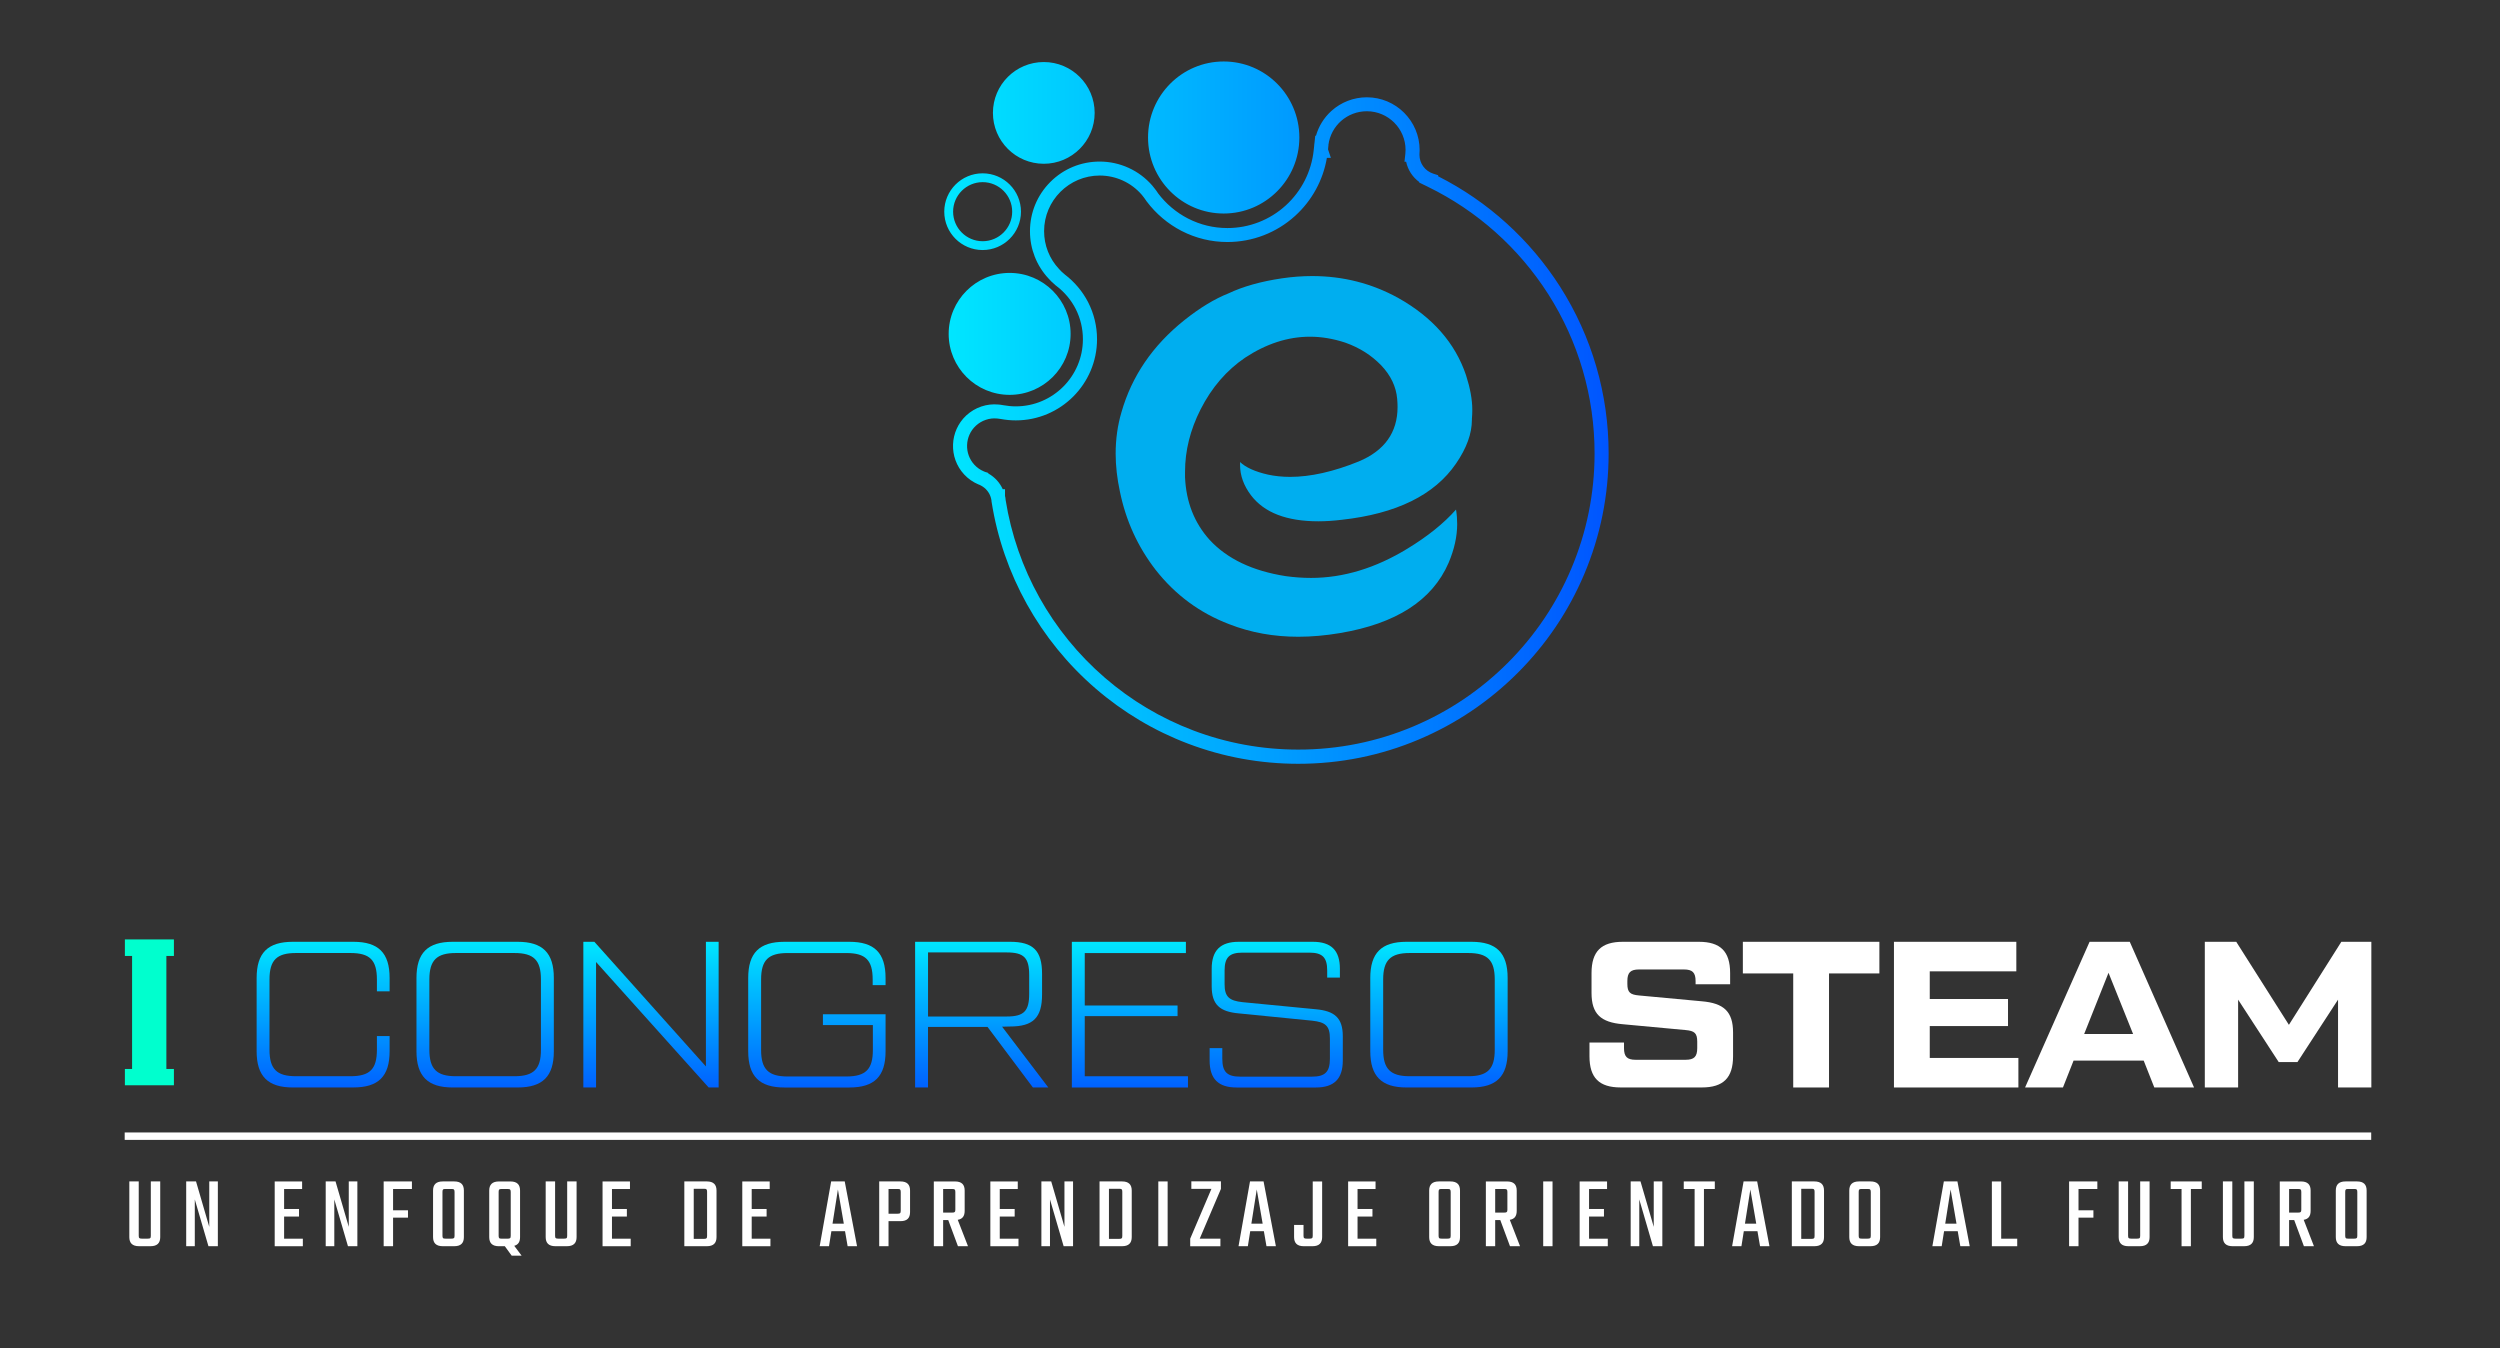 <svg xmlns="http://www.w3.org/2000/svg" xmlns:xlink="http://www.w3.org/1999/xlink" id="Layer_1" data-name="Layer 1" viewBox="0 0 895.44 482.99"><rect x="0" y="0" width="895.44" height="482.99" fill="#333333" stroke="none"/><defs><style> .cls-1 { fill: url(#linear-gradient); } .cls-2 { fill: #00ffce; } .cls-3 { fill: #00aeef; } .cls-4 { fill: #fff; } .cls-5 { fill: url(#linear-gradient-8); } .cls-6 { fill: url(#linear-gradient-9); } .cls-7 { fill: url(#linear-gradient-3); } .cls-8 { fill: url(#linear-gradient-4); } .cls-9 { fill: url(#linear-gradient-2); } .cls-10 { fill: url(#linear-gradient-6); } .cls-11 { fill: url(#linear-gradient-7); } .cls-12 { fill: url(#linear-gradient-5); } </style><linearGradient id="linear-gradient" x1="338.22" y1="147.8" x2="576.17" y2="147.8" gradientUnits="userSpaceOnUse"><stop offset="0" stop-color="#00e7ff"></stop><stop offset="1" stop-color="#05f"></stop></linearGradient><linearGradient id="linear-gradient-2" x1="315.96" y1="337.19" x2="315.96" y2="394.36" xlink:href="#linear-gradient"></linearGradient><linearGradient id="linear-gradient-3" x1="315.96" y1="337.19" x2="315.96" y2="394.36" xlink:href="#linear-gradient"></linearGradient><linearGradient id="linear-gradient-4" x1="315.96" y1="337.19" x2="315.96" y2="394.36" xlink:href="#linear-gradient"></linearGradient><linearGradient id="linear-gradient-5" x1="315.96" y1="337.19" x2="315.96" y2="394.36" xlink:href="#linear-gradient"></linearGradient><linearGradient id="linear-gradient-6" x1="315.96" y1="337.19" x2="315.96" y2="394.36" xlink:href="#linear-gradient"></linearGradient><linearGradient id="linear-gradient-7" x1="315.96" y1="337.19" x2="315.96" y2="394.36" xlink:href="#linear-gradient"></linearGradient><linearGradient id="linear-gradient-8" x1="315.96" y1="337.19" x2="315.96" y2="394.36" xlink:href="#linear-gradient"></linearGradient><linearGradient id="linear-gradient-9" x1="315.96" y1="337.19" x2="315.96" y2="394.36" xlink:href="#linear-gradient"></linearGradient></defs><g><g><path class="cls-1" d="m383.47,119.59c0,12.06-9.78,21.84-21.84,21.84s-21.84-9.78-21.84-21.84,9.78-21.84,21.84-21.84,21.84,9.78,21.84,21.84Zm124.8,145.24c13.24-5.6,25.13-13.62,35.34-23.82,10.21-10.21,18.22-22.1,23.82-35.34,5.8-13.71,8.74-28.27,8.74-43.27,0-21.24-6.01-41.88-17.38-59.71-10.78-16.89-25.86-30.54-43.68-39.55v-.38l-1.75-.56c-2.95-.95-4.94-3.66-4.94-6.74v-.2c.04-.49.06-.99.06-1.5,0-10.43-8.48-18.91-18.91-18.91-4.71,0-9.23,1.75-12.72,4.91-2.68,2.43-4.58,5.54-5.53,8.96l-.22-.22-.26,2.48c-.04.28-.08.57-.11.85v.06c-.02.09-.03.22-.03.38l-.16,1.5c-.79,7.62-4.36,14.67-10.04,19.84-5.72,5.2-13.13,8.07-20.86,8.07-4.97,0-9.72-1.15-14.13-3.41-4.17-2.14-7.87-5.26-10.71-9.02-.35-.56-.68-1.03-1.03-1.46-.33-.47-.68-.9-1.02-1.29-4.74-5.49-11.62-8.63-18.88-8.63-6.68,0-12.95,2.59-17.66,7.3-4.71,4.71-7.3,10.98-7.3,17.66,0,6.34,2.37,12.36,6.68,16.96.7.79,1.48,1.55,2.33,2.24l.12.13.15.11c6.15,4.6,9.68,11.61,9.68,19.24,0,13.26-10.78,24.04-24.04,24.04-1.48,0-3.03-.15-4.61-.44-.54-.11-1.09-.18-1.63-.22-4.18-.4-8.36,1.02-11.5,3.91-6.02,5.62-6.36,15.1-.76,21.13,1.44,1.55,3.16,2.75,5.1,3.57l.05.02c.1.04.19.07.28.1h0c.09.04.18.08.26.12l.27.14c1.81.93,3.14,2.57,3.65,4.51l.11.49c.05.21.08.35.08.45v.2l.03.19c4.06,25.9,17.28,49.65,37.23,66.87,9.88,8.53,21.05,15.19,33.2,19.79,12.58,4.77,25.84,7.19,39.41,7.19,15.01,0,29.57-2.94,43.27-8.74Zm-148.3-87.08s0-.04,0-.06v-2.47h-.81c-1.04-2.32-2.81-4.28-5.05-5.56l-.37-.37-.63-.18c-.07-.02-.16-.05-.21-.06-.2-.1-.37-.16-.49-.2l-.05-.02c-1.29-.55-2.38-1.32-3.34-2.34-3.71-4-3.48-10.28.5-14,2.08-1.91,4.85-2.86,7.61-2.59h.08c.34.03.69.08,1.04.14h.04c1.89.36,3.75.53,5.55.53,16.04,0,29.09-13.05,29.09-29.09,0-4.59-1.1-9.16-3.19-13.23-1.99-3.87-4.88-7.3-8.36-9.94l-.17-.15c-.68-.55-1.29-1.14-1.84-1.76l-.06-.07c-3.45-3.67-5.34-8.48-5.34-13.54,0-10.98,8.94-19.92,19.92-19.92,5.81,0,11.3,2.52,15.08,6.91l.05.06c.23.25.46.54.69.88l.07.11.09.1c.22.26.44.57.69.99l.07.11.08.1c3.31,4.41,7.63,8.07,12.51,10.58,5.13,2.63,10.66,3.97,16.43,3.97,8.99,0,17.6-3.33,24.25-9.38,6.03-5.48,10.01-12.79,11.36-20.76h1.43l-1.01-3.02c0-.31.03-.62.07-.9l.08-.58-.03-.09c.88-6.93,6.75-12.11,13.78-12.11,7.64,0,13.86,6.22,13.86,13.86,0,.49-.03.97-.08,1.42l-.31,2.8h.59c.62,2.95,2.33,5.55,4.75,7.3l-.13.13,1.56.76c.23.12.47.24.72.35l.92.45c17.62,8.59,32.52,21.89,43.09,38.45,10.85,17.01,16.59,36.72,16.59,57,0,14.33-2.81,28.23-8.34,41.31-5.35,12.64-13,23.99-22.74,33.73s-21.1,17.4-33.73,22.74c-13.08,5.53-26.98,8.34-41.31,8.34-12.96,0-25.62-2.31-37.62-6.86-11.6-4.4-22.26-10.75-31.69-18.9-19-16.4-31.61-39-35.52-63.67-.02-.53-.11-.99-.2-1.35Zm-7.04-8.68s0,0-.01,0c0,0,0,0,.01,0Zm12.76-93.25c0-7.58-6.16-13.74-13.74-13.74s-13.74,6.16-13.74,13.74,6.16,13.74,13.74,13.74,13.74-6.16,13.74-13.74Zm-3.15,0c0,5.84-4.75,10.58-10.58,10.58s-10.58-4.75-10.58-10.58,4.75-10.58,10.58-10.58,10.58,4.75,10.58,10.58Zm75.76-53.8c-14.97,0-27.1,12.19-27.1,27.23s12.13,27.23,27.1,27.23,27.1-12.19,27.1-27.23-12.13-27.23-27.1-27.23Zm-64.44.2c-10.07,0-18.22,8.16-18.22,18.22s8.16,18.22,18.22,18.22,18.22-8.16,18.22-18.22-8.16-18.22-18.22-18.22Z"></path><path class="cls-3" d="m521.51,182.5c.28,1.66.42,3.42.42,5.17,0,4.45-1.04,9.13-3.08,13.93-5.83,13.44-18.82,21.8-39.01,25.17-5.07.85-10.05,1.3-14.83,1.3-8.81,0-17.06-1.49-24.74-4.5-10.52-4-19.34-10.52-26.35-19.46-6.4-8.27-10.67-17.62-12.8-28.05-1-4.67-1.52-9.17-1.52-13.57,0-5.08.66-10.07,2.09-14.88,3.69-12.9,11.18-23.87,22.47-32.9,5.64-4.5,10.95-7.69,15.83-9.62,5.21-2.47,11.56-4.27,19.19-5.4,3.7-.54,7.3-.81,10.81-.81,11.04,0,21.23,2.6,30.71,7.78,12.37,6.92,20.52,16.18,24.41,27.78,1.47,4.58,2.23,8.68,2.23,12.36,0,1.17-.05,2.2-.14,3.19v.36c0,4.95-1.89,10.16-5.69,15.69-7.68,11.24-21.33,17.98-40.95,20.14-2.98.36-5.73.54-8.34.54-11.38,0-19.43-3.1-24.17-9.35-2.56-3.42-3.89-7.01-3.89-10.79v-1.08c2.04,1.93,5.4,3.46,10,4.5,2.51.54,5.17.81,7.92.81,7.3,0,15.5-1.84,24.6-5.53,9.24-3.87,13.89-10.38,13.89-19.51,0-.99-.05-1.93-.14-2.92-.38-4.36-2.28-8.36-5.69-11.96-3.46-3.59-7.73-6.34-12.94-8.18-4.27-1.4-8.49-2.11-12.61-2.11-7.87,0-15.64,2.52-23.22,7.51-6.63,4.5-11.99,10.7-15.97,18.56-3.7,7.33-5.55,14.74-5.55,22.29v1.98c.38,8.86,3.32,16.32,8.77,22.39,6.3,6.83,15.41,11.19,27.35,13.04,2.94.4,5.97.63,9,.63,11.57,0,23.13-3.5,34.6-10.52,7.21-4.4,12.99-9.03,17.35-13.98Z"></path></g><g><g><path class="cls-4" d="m57.39,423.16v19.94c0,2.11-1.07,3.26-3.48,3.26h-4.11c-2.41,0-3.48-1.15-3.48-3.26v-19.94h3.37v19.42c0,.89.22,1.07,1.11,1.07h2.11c.93,0,1.11-.18,1.11-1.07v-19.42h3.37Z"></path><path class="cls-4" d="m78.03,423.16v23.2h-3.37l-4.89-16.75v16.75h-3.08v-23.2h3.52l4.74,16.27v-16.27h3.08Z"></path><path class="cls-4" d="m108.47,443.66v2.71h-10.08v-23.2h9.82v2.71h-6.45v7.15h5.34v2.71h-5.34v7.93h6.71Z"></path><path class="cls-4" d="m128,423.16v23.2h-3.37l-4.89-16.75v16.75h-3.08v-23.2h3.52l4.74,16.27v-16.27h3.08Z"></path><path class="cls-4" d="m140.79,425.87v7.63h5.34v2.63h-5.34v10.23h-3.37v-23.2h10.12v2.71h-6.75Z"></path><path class="cls-4" d="m162.7,423.16c2.41,0,3.45,1.15,3.45,3.26v16.68c0,2.11-1.04,3.26-3.45,3.26h-4.11c-2.41,0-3.48-1.15-3.48-3.26v-16.68c0-2.11,1.07-3.26,3.48-3.26h4.11Zm.11,3.78c0-.89-.22-1.08-1.11-1.08h-2.15c-.89,0-1.07.19-1.07,1.08v15.64c0,.89.19,1.07,1.07,1.07h2.15c.89,0,1.11-.18,1.11-1.07v-15.64Z"></path><path class="cls-4" d="m183.27,449.74l-2.45-3.37h-2.11c-2.41,0-3.48-1.15-3.48-3.26v-16.68c0-2.11,1.07-3.26,3.48-3.26h4.11c2.41,0,3.45,1.15,3.45,3.26v16.68c0,1.67-.63,2.71-2.08,3.11l2.63,3.52h-3.56Zm-4.67-7.15c0,.89.19,1.07,1.07,1.07h2.15c.89,0,1.11-.18,1.11-1.07v-15.64c0-.89-.22-1.08-1.11-1.08h-2.15c-.89,0-1.07.19-1.07,1.08v15.64Z"></path><path class="cls-4" d="m206.52,423.16v19.94c0,2.11-1.07,3.26-3.48,3.26h-4.11c-2.41,0-3.48-1.15-3.48-3.26v-19.94h3.37v19.42c0,.89.22,1.07,1.11,1.07h2.11c.93,0,1.11-.18,1.11-1.07v-19.42h3.37Z"></path><path class="cls-4" d="m225.9,443.66v2.71h-10.08v-23.2h9.82v2.71h-6.45v7.15h5.34v2.71h-5.34v7.93h6.71Z"></path><path class="cls-4" d="m253.19,423.16c2.37,0,3.45,1.15,3.45,3.26v16.68c0,2.11-1.07,3.26-3.45,3.26h-8.08v-23.2h8.08Zm.07,3.71c0-.89-.22-1.08-1.11-1.08h-3.67v17.94h3.67c.89,0,1.11-.18,1.11-1.07v-15.79Z"></path><path class="cls-4" d="m275.95,443.66v2.71h-10.08v-23.2h9.82v2.71h-6.45v7.15h5.34v2.71h-5.34v7.93h6.71Z"></path><path class="cls-4" d="m302.67,440.99h-4.89l-.85,5.37h-3.34l4.11-23.2h4.86l4.41,23.2h-3.37l-.93-5.37Zm-.44-2.71l-2.11-12.23-1.93,12.23h4.04Z"></path><path class="cls-4" d="m322.51,423.16c2.41,0,3.45,1.15,3.45,3.26v7.71c0,2.15-1.04,3.26-3.45,3.26h-4.26v8.97h-3.34v-23.2h7.6Zm.11,3.78c0-.89-.22-1.08-1.11-1.08h-3.26v8.86h3.26c.89,0,1.11-.22,1.11-1.11v-6.67Z"></path><path class="cls-4" d="m339.63,436.99h-1.82v9.38h-3.34v-23.2h7.6c2.41,0,3.45,1.15,3.45,3.26v7.26c0,1.85-.74,2.93-2.48,3.22l3.67,9.45h-3.6l-3.48-9.38Zm-1.82-2.67h3.26c.89,0,1.11-.19,1.11-1.07v-6.3c0-.89-.22-1.08-1.11-1.08h-3.26v8.45Z"></path><path class="cls-4" d="m364.8,443.66v2.71h-10.08v-23.2h9.82v2.71h-6.45v7.15h5.34v2.71h-5.34v7.93h6.71Z"></path><path class="cls-4" d="m384.34,423.16v23.2h-3.37l-4.89-16.75v16.75h-3.08v-23.2h3.52l4.74,16.27v-16.27h3.08Z"></path><path class="cls-4" d="m401.91,423.16c2.37,0,3.45,1.15,3.45,3.26v16.68c0,2.11-1.08,3.26-3.45,3.26h-8.08v-23.2h8.08Zm.07,3.71c0-.89-.22-1.08-1.11-1.08h-3.67v17.94h3.67c.89,0,1.11-.18,1.11-1.07v-15.79Z"></path><path class="cls-4" d="m418.22,423.16v23.2h-3.34v-23.2h3.34Z"></path><path class="cls-4" d="m437.31,425.83l-7.6,17.83h7.41v2.71h-10.82v-2.71l7.6-17.83h-7.19v-2.71h10.6v2.71Z"></path><path class="cls-4" d="m452.69,440.99h-4.89l-.85,5.37h-3.34l4.11-23.2h4.86l4.41,23.2h-3.37l-.93-5.37Zm-.44-2.71l-2.11-12.23-1.93,12.23h4.04Z"></path><path class="cls-4" d="m466.89,438.73v3.85c0,.89.22,1.07,1.11,1.07h1.08c.89,0,1.11-.18,1.11-1.07v-19.42h3.37v19.94c0,2.11-1.07,3.26-3.45,3.26h-3.15c-2.37,0-3.45-1.15-3.45-3.26v-4.37h3.37Z"></path><path class="cls-4" d="m492.95,443.66v2.71h-10.08v-23.2h9.82v2.71h-6.45v7.15h5.34v2.71h-5.34v7.93h6.71Z"></path><path class="cls-4" d="m519.49,423.16c2.41,0,3.45,1.15,3.45,3.26v16.68c0,2.11-1.04,3.26-3.45,3.26h-4.11c-2.41,0-3.48-1.15-3.48-3.26v-16.68c0-2.11,1.07-3.26,3.48-3.26h4.11Zm.11,3.78c0-.89-.22-1.08-1.11-1.08h-2.15c-.89,0-1.07.19-1.07,1.08v15.64c0,.89.19,1.07,1.07,1.07h2.15c.89,0,1.11-.18,1.11-1.07v-15.64Z"></path><path class="cls-4" d="m537.36,436.99h-1.82v9.38h-3.34v-23.2h7.6c2.41,0,3.45,1.15,3.45,3.26v7.26c0,1.85-.74,2.93-2.48,3.22l3.67,9.45h-3.6l-3.48-9.38Zm-1.82-2.67h3.26c.89,0,1.11-.19,1.11-1.07v-6.3c0-.89-.22-1.08-1.11-1.08h-3.26v8.45Z"></path><path class="cls-4" d="m556.08,423.16v23.2h-3.34v-23.2h3.34Z"></path><path class="cls-4" d="m575.87,443.66v2.71h-10.08v-23.2h9.82v2.71h-6.45v7.15h5.34v2.71h-5.34v7.93h6.71Z"></path><path class="cls-4" d="m595.41,423.16v23.2h-3.37l-4.89-16.75v16.75h-3.08v-23.2h3.52l4.74,16.27v-16.27h3.08Z"></path><path class="cls-4" d="m614.2,425.87h-3.89v20.5h-3.34v-20.5h-3.89v-2.71h11.12v2.71Z"></path><path class="cls-4" d="m629.48,440.99h-4.89l-.85,5.37h-3.34l4.11-23.2h4.86l4.41,23.2h-3.37l-.93-5.37Zm-.44-2.71l-2.11-12.23-1.93,12.23h4.04Z"></path><path class="cls-4" d="m649.87,423.16c2.37,0,3.45,1.15,3.45,3.26v16.68c0,2.11-1.08,3.26-3.45,3.26h-8.08v-23.2h8.08Zm.07,3.71c0-.89-.22-1.08-1.11-1.08h-3.67v17.94h3.67c.89,0,1.11-.18,1.11-1.07v-15.79Z"></path><path class="cls-4" d="m669.96,423.16c2.41,0,3.45,1.15,3.45,3.26v16.68c0,2.11-1.04,3.26-3.45,3.26h-4.11c-2.41,0-3.48-1.15-3.48-3.26v-16.68c0-2.11,1.07-3.26,3.48-3.26h4.11Zm.11,3.78c0-.89-.22-1.08-1.11-1.08h-2.15c-.89,0-1.07.19-1.07,1.08v15.64c0,.89.19,1.07,1.07,1.07h2.15c.89,0,1.11-.18,1.11-1.07v-15.64Z"></path><path class="cls-4" d="m701.21,440.99h-4.89l-.85,5.37h-3.34l4.11-23.2h4.86l4.41,23.2h-3.37l-.93-5.37Zm-.44-2.71l-2.11-12.23-1.93,12.23h4.04Z"></path><path class="cls-4" d="m722.52,443.66v2.71h-9.08v-23.2h3.34v20.5h5.74Z"></path><path class="cls-4" d="m744.47,425.87v7.63h5.34v2.63h-5.34v10.23h-3.37v-23.2h10.12v2.71h-6.75Z"></path><path class="cls-4" d="m769.93,423.16v19.94c0,2.11-1.07,3.26-3.48,3.26h-4.11c-2.41,0-3.48-1.15-3.48-3.26v-19.94h3.37v19.42c0,.89.22,1.07,1.11,1.07h2.11c.93,0,1.11-.18,1.11-1.07v-19.42h3.37Z"></path><path class="cls-4" d="m788.61,425.87h-3.89v20.5h-3.34v-20.5h-3.89v-2.71h11.12v2.71Z"></path><path class="cls-4" d="m807.26,423.16v19.94c0,2.11-1.07,3.26-3.48,3.26h-4.11c-2.41,0-3.48-1.15-3.48-3.26v-19.94h3.37v19.42c0,.89.22,1.07,1.11,1.07h2.11c.93,0,1.11-.18,1.11-1.07v-19.42h3.37Z"></path><path class="cls-4" d="m821.72,436.99h-1.82v9.38h-3.34v-23.2h7.6c2.41,0,3.45,1.15,3.45,3.26v7.26c0,1.85-.74,2.93-2.48,3.22l3.67,9.45h-3.6l-3.48-9.38Zm-1.82-2.67h3.26c.89,0,1.11-.19,1.11-1.07v-6.3c0-.89-.22-1.08-1.11-1.08h-3.26v8.45Z"></path><path class="cls-4" d="m844.22,423.16c2.41,0,3.45,1.15,3.45,3.26v16.68c0,2.11-1.04,3.26-3.45,3.26h-4.11c-2.41,0-3.48-1.15-3.48-3.26v-16.68c0-2.11,1.07-3.26,3.48-3.26h4.11Zm.11,3.78c0-.89-.22-1.08-1.11-1.08h-2.15c-.89,0-1.07.19-1.07,1.08v15.64c0,.89.19,1.07,1.07,1.07h2.15c.89,0,1.11-.18,1.11-1.07v-15.64Z"></path></g><g><g><g><path class="cls-4" d="m569.31,373.41h12.37v2.01c0,3.06,1.12,4.17,4.17,4.17h17.89c3.06,0,4.17-1.12,4.17-4.17v-2.31c0-3.06-.97-3.88-4.17-4.17l-22.51-2.09c-7.83-.67-11.18-3.65-11.18-11.18v-7.16c0-7.75,3.5-11.18,11.18-11.18h27.28c7.68,0,11.18,3.43,11.18,11.18v4.02h-12.37v-1.12c0-3.06-1.12-4.17-4.17-4.17h-16.1c-3.06,0-4.17,1.12-4.17,4.17v.97c0,3.06.97,3.88,4.17,4.17l22.51,2.09c7.83.67,11.18,3.65,11.18,11.18v8.5c0,7.75-3.5,11.18-11.18,11.18h-29.07c-7.68,0-11.18-3.43-11.18-11.18v-4.92Z"></path><path class="cls-4" d="m673.15,337.33v11.33h-18.04v40.85h-12.82v-40.85h-18.04v-11.33h48.9Z"></path><path class="cls-4" d="m691.19,378.93h31.75v10.58h-44.57v-52.18h43.83v10.58h-31.01v9.91h28.03v9.69h-28.03v11.4Z"></path><path class="cls-4" d="m771.62,389.51l-3.8-9.62h-25.12l-3.8,9.62h-13.57l23.11-52.18h14.39l23.03,52.18h-14.24Zm-25.12-19.16h17.52l-8.8-21.92-8.72,21.92Z"></path><path class="cls-4" d="m838.63,337.33h10.73v52.18h-11.93v-31.46l-14.54,22.36h-6.71l-14.54-22.36v31.46h-11.93v-52.18h11.26l18.86,29.74,18.78-29.74Z"></path></g><g><path class="cls-9" d="m104.89,389.51c-8.94,0-12.97-4.03-12.97-12.97v-26.24c0-9.02,4.03-12.97,12.97-12.97h21.69c8.94,0,12.97,3.95,12.97,12.97v4.77h-4.55v-4.25c0-6.93-2.53-9.47-9.47-9.47h-19.53c-6.86,0-9.47,2.53-9.47,9.47v25.19c0,6.93,2.61,9.47,9.47,9.47h19.53c6.93,0,9.47-2.53,9.47-9.47v-4.92h4.55v5.44c0,9.02-4.03,12.97-12.97,12.97h-21.69Z"></path><path class="cls-7" d="m162.14,389.51c-8.94,0-12.97-4.03-12.97-12.97v-26.24c0-9.02,4.03-12.97,12.97-12.97h23.26c8.94,0,12.97,3.95,12.97,12.97v26.24c0,9.02-4.02,12.97-12.97,12.97h-23.26Zm22.14-4.03c6.93,0,9.47-2.61,9.47-9.47v-25.19c0-6.86-2.53-9.47-9.47-9.47h-21.02c-6.86,0-9.47,2.61-9.47,9.47v25.19c0,6.86,2.61,9.47,9.47,9.47h21.02Z"></path><path class="cls-8" d="m252.85,337.33h4.55v52.18h-3.58l-40.33-44.95v44.95h-4.55v-52.18h3.95l39.95,44.65v-44.65Z"></path><path class="cls-12" d="m267.99,350.3c0-9.02,4.03-12.97,12.97-12.97h23.26c8.94,0,12.97,3.95,12.97,12.97v2.54h-4.62v-2.01c0-6.93-2.53-9.47-9.47-9.47h-21.02c-6.86,0-9.47,2.53-9.47,9.47v25.27c0,6.86,2.61,9.47,9.47,9.47h21.09c6.93,0,9.47-2.61,9.47-9.47v-8.94h-17.89v-3.88h22.44v13.27c0,9.02-4.02,12.97-12.97,12.97h-23.26c-8.94,0-12.97-4.03-12.97-12.97v-26.24Z"></path><path class="cls-10" d="m375.48,389.51h-5.52l-16.25-21.69h-21.32v21.69h-4.62v-52.18h33.99c8.27,0,11.48,3.13,11.48,11.48v7.38c0,8.35-3.21,11.48-11.48,11.48l-2.83.07,16.55,21.77Zm-43.08-48.38v22.96h28.18c6.19,0,8.05-1.94,8.05-8.12v-6.71c0-6.19-1.86-8.12-8.05-8.12h-28.18Z"></path><path class="cls-11" d="m388.53,385.49h36.97v4.03h-41.59v-52.18h40.85v4.03h-36.23v18.78h33.24v3.8h-33.24v21.54Z"></path><path class="cls-5" d="m433.25,375.42h4.55v3.8c0,4.7,1.71,6.41,6.41,6.41h25.72c4.7,0,6.41-1.71,6.41-6.41v-7.23c0-4.55-1.57-5.89-6.41-6.41l-26.24-2.61c-6.78-.6-9.69-3.13-9.69-9.69v-6.26c0-6.63,3.13-9.69,9.69-9.69h26.54c6.56,0,9.69,3.06,9.69,9.69v3.13h-4.55v-2.53c0-4.7-1.71-6.41-6.41-6.41h-23.93c-4.7,0-6.41,1.71-6.41,6.41v4.92c0,4.47,1.64,5.89,6.41,6.41l26.24,2.54c6.78.6,9.69,3.13,9.69,9.69v8.65c0,6.63-3.13,9.69-9.69,9.69h-28.32c-6.56,0-9.69-3.06-9.69-9.69v-4.4Z"></path><path class="cls-6" d="m503.77,389.51c-8.94,0-12.97-4.03-12.97-12.97v-26.24c0-9.02,4.03-12.97,12.97-12.97h23.26c8.94,0,12.97,3.95,12.97,12.97v26.24c0,9.02-4.02,12.97-12.97,12.97h-23.26Zm22.14-4.03c6.93,0,9.47-2.61,9.47-9.47v-25.19c0-6.86-2.53-9.47-9.47-9.47h-21.02c-6.86,0-9.47,2.61-9.47,9.47v25.19c0,6.86,2.61,9.47,9.47,9.47h21.02Z"></path></g></g><path class="cls-2" d="m62.29,336.48v5.92h-2.7v40.48h2.7v5.84h-17.56v-5.84h2.58v-40.48h-2.58v-5.92h17.56Z"></path></g></g></g><rect class="cls-4" x="44.66" y="405.62" width="804.65" height="2.66"></rect></svg>